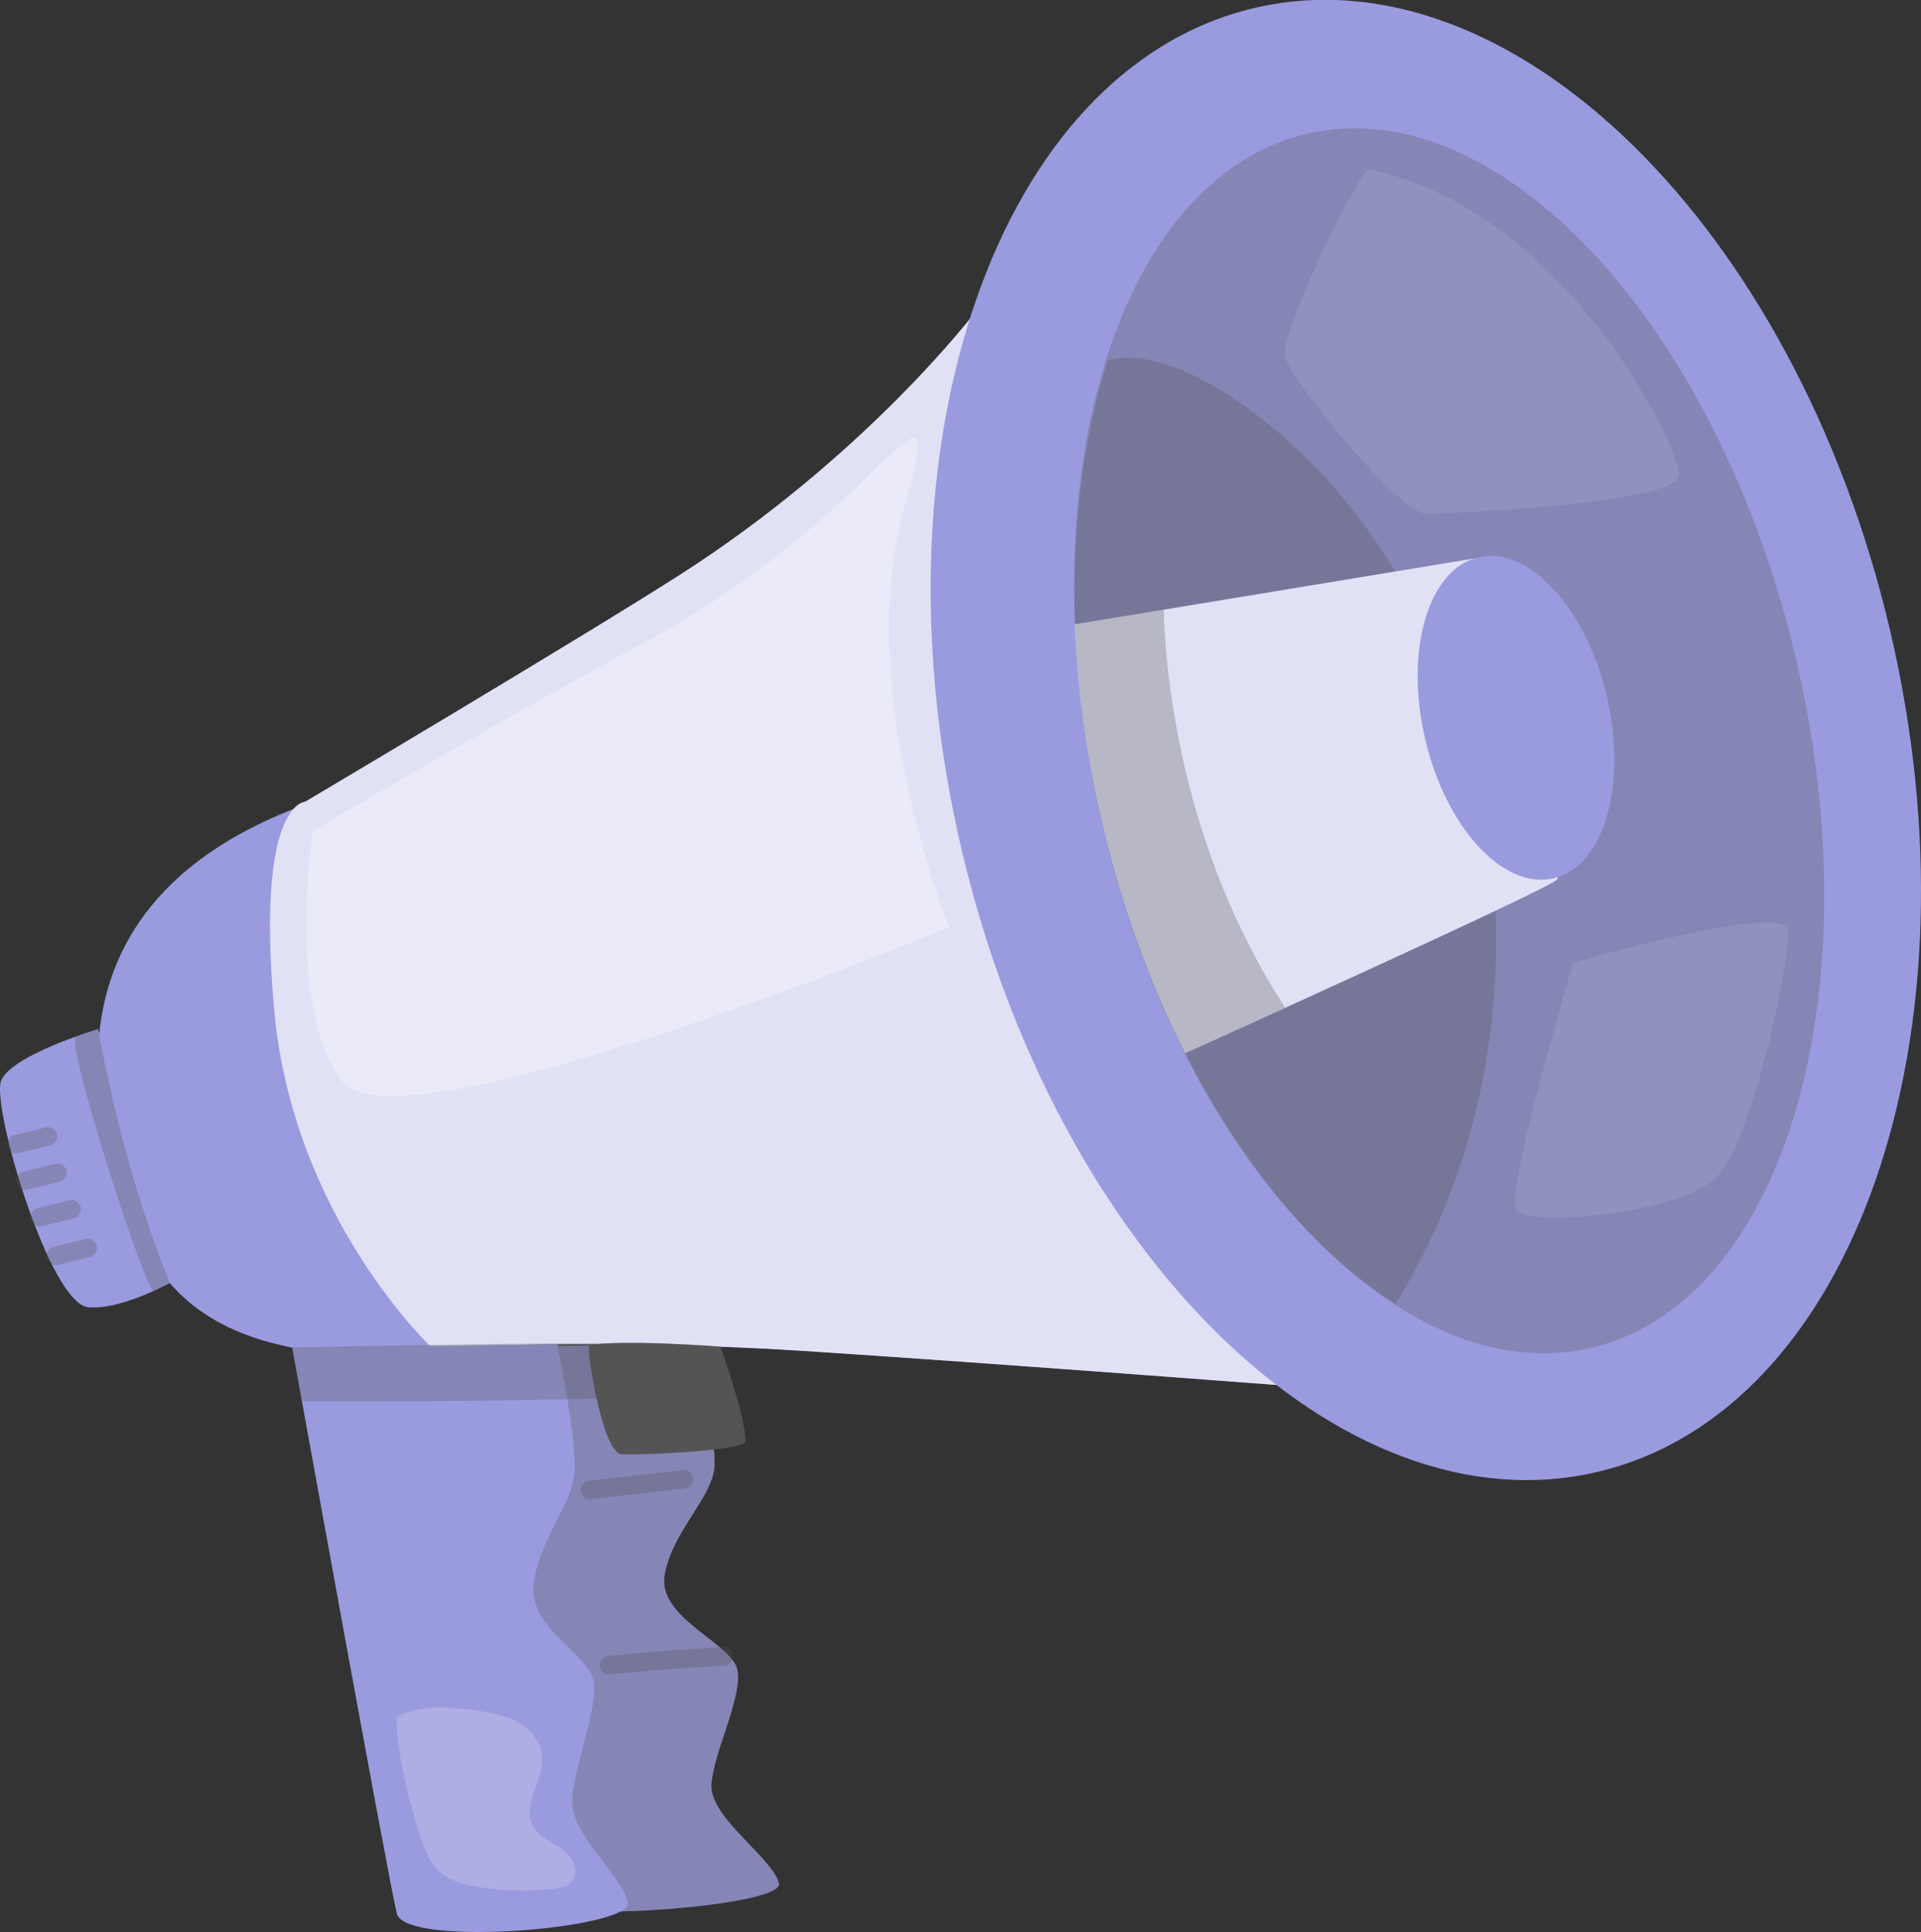 <?xml version="1.0" encoding="UTF-8"?> <svg xmlns="http://www.w3.org/2000/svg" width="178" height="179" viewBox="0 0 178 179" fill="none"><rect x="0" y="0" width="178" height="179" fill="#333333" stroke="none"/><g clip-path="url(#clip0_157_44)"><path d="M9.073 95.347C9.073 95.347 0.808 97.823 0.08 100.213C-0.71 102.809 4.605 120.813 8.192 121.115C11.779 121.412 17.23 118.029 17.23 118.029L9.073 95.347Z" fill="#9A9ADF"></path><path d="M34.398 124.834C34.398 124.834 45.204 172.394 46.17 175.469C47.131 178.544 72.654 176.815 72.177 174.51C71.694 172.206 65.674 168.361 65.918 165.292C66.163 162.223 68.806 157.225 68.329 154.727C67.845 152.228 60.865 149.923 61.587 145.89C62.309 141.857 65.952 138.822 66.197 135.941C66.436 133.061 64.236 124.555 64.236 124.555L34.403 124.84L34.398 124.834Z" fill="#9A9ADF"></path><path opacity="0.3" d="M34.398 124.834C34.398 124.834 45.204 172.394 46.17 175.469C47.131 178.544 72.654 176.815 72.177 174.51C71.694 172.206 65.674 168.361 65.918 165.292C66.163 162.223 68.806 157.225 68.329 154.727C67.845 152.228 60.865 149.923 61.587 145.89C62.309 141.857 65.952 138.822 66.197 135.941C66.436 133.061 64.236 124.555 64.236 124.555L34.403 124.84L34.398 124.834Z" fill="#545454"></path><path d="M14.234 116.745C14.234 116.745 -3.661 87.104 27.183 74.953L42.264 124.755C42.264 124.755 21.391 129.033 14.234 116.745Z" fill="#9A9ADF"></path><path d="M28.264 74.291C28.264 74.291 53.583 59.271 62.9 53.321C80.3 42.214 90.379 28.905 90.379 28.905L125.589 128.873C125.589 128.873 92.096 126.289 74.064 125.137C56.033 123.99 40.002 124.852 40.002 124.852C40.002 124.852 27.121 112.786 25.404 93.539C23.688 74.291 28.27 74.291 28.27 74.291H28.264Z" fill="#9A9ADF"></path><path opacity="0.7" d="M28.264 74.291C28.264 74.291 53.583 59.271 62.9 53.321C80.3 42.214 90.379 28.905 90.379 28.905L125.589 128.873C125.589 128.873 92.096 126.289 74.064 125.137C56.033 123.99 40.002 124.852 40.002 124.852C40.002 124.852 27.121 112.786 25.404 93.539C23.688 74.291 28.27 74.291 28.27 74.291H28.264Z" fill="white"></path><path d="M148.065 136.36C171.818 130.733 183.935 95.817 175.128 58.37C166.321 20.924 139.926 -4.871 116.172 0.755C92.418 6.382 80.302 41.299 89.109 78.745C97.915 116.191 124.311 141.986 148.065 136.36Z" fill="#9A9ADF"></path><path opacity="0.3" d="M147.5 124.86C165.247 120.657 173.713 92.076 166.41 61.023C159.106 29.97 138.799 8.205 121.053 12.408C103.306 16.611 94.84 45.192 102.144 76.245C109.447 107.298 129.754 129.063 147.5 124.86Z" fill="#545454"></path><g opacity="0.3"><path d="M102.646 33.378C108.507 31.792 117.835 38.541 123.525 45.061C141.267 65.404 143.626 97.886 129.307 120.784C106.603 106.414 93.176 63.584 102.646 33.378Z" fill="#545454"></path></g><path d="M27.075 124.846C27.075 124.846 35.977 174.1 36.767 177.283C37.557 180.466 58.573 178.675 58.175 176.29C57.777 173.906 52.821 169.924 53.019 166.741C53.218 163.558 55.396 158.383 55.003 155.799C54.605 153.215 48.858 150.825 49.455 146.649C50.052 142.473 53.053 139.33 53.252 136.346C53.452 133.363 51.638 124.555 51.638 124.555L27.075 124.852V124.846Z" fill="#9A9ADF"></path><path d="M102.123 76.243C103.953 84.024 106.597 91.223 109.814 97.572C111.548 96.791 143.33 82.449 144.274 81.496C145.246 80.521 136.736 51.718 136.736 51.718L99.576 57.851C99.815 63.755 100.645 69.945 102.123 76.237V76.243Z" fill="#9A9ADF"></path><path opacity="0.7" d="M102.123 76.243C103.953 84.024 106.597 91.223 109.814 97.572C111.548 96.791 143.33 82.449 144.274 81.496C145.246 80.521 136.736 51.718 136.736 51.718L99.576 57.851C99.815 63.755 100.645 69.945 102.123 76.237V76.243Z" fill="white"></path><path d="M143.971 81.372C148.619 80.272 150.821 72.722 148.889 64.511C146.958 56.299 141.625 50.535 136.977 51.635C132.33 52.736 130.128 60.285 132.059 68.497C133.991 76.709 139.324 82.473 143.971 81.372Z" fill="#9A9ADF"></path><g opacity="0.3"><path d="M54.634 138.896C57.55 138.566 60.466 138.235 63.382 137.909C63.837 137.858 64.235 137.556 64.235 137.054C64.235 136.632 63.843 136.147 63.382 136.198C60.466 136.529 57.55 136.86 54.634 137.185C54.179 137.236 53.781 137.539 53.781 138.041C53.781 138.463 54.173 138.948 54.634 138.896Z" fill="#545454"></path></g><g opacity="0.3"><path d="M56.441 155.132C59.989 154.772 63.541 154.499 67.106 154.316C68.197 154.259 68.203 152.548 67.106 152.605C63.547 152.787 59.989 153.061 56.441 153.42C55.981 153.466 55.589 153.78 55.589 154.276C55.589 154.704 55.981 155.177 56.441 155.132Z" fill="#545454"></path></g><path d="M54.634 124.641C54.231 124.72 55.834 134.629 57.584 134.732C59.335 134.835 69.01 134.407 69.062 133.546C69.175 131.543 66.759 124.766 66.759 124.766C66.759 124.766 57.55 124.053 54.634 124.641Z" fill="#545454"></path><g opacity="0.3"><path d="M1.734 106.836C2.718 106.591 3.701 106.351 4.69 106.106C5.122 105.998 5.423 105.484 5.287 105.051C5.151 104.617 4.702 104.338 4.235 104.452C3.252 104.697 2.269 104.937 1.279 105.182C0.847 105.29 0.546 105.804 0.683 106.237C0.819 106.671 1.268 106.95 1.734 106.836Z" fill="#545454"></path></g><g opacity="0.3"><path d="M2.609 110.214C3.593 109.968 4.576 109.729 5.565 109.483C5.997 109.375 6.298 108.862 6.162 108.428C6.026 107.994 5.577 107.715 5.11 107.829C4.127 108.074 3.144 108.314 2.154 108.559C1.722 108.668 1.421 109.181 1.558 109.615C1.694 110.048 2.143 110.328 2.609 110.214Z" fill="#545454"></path></g><g opacity="0.3"><path d="M3.923 113.591C4.906 113.345 5.89 113.106 6.879 112.86C7.311 112.752 7.612 112.239 7.476 111.805C7.339 111.372 6.89 111.092 6.424 111.206C5.44 111.451 4.457 111.691 3.468 111.936C3.036 112.045 2.735 112.558 2.871 112.992C3.007 113.425 3.457 113.705 3.923 113.591Z" fill="#545454"></path></g><g opacity="0.3"><path d="M5.4 117.179C6.384 116.934 7.367 116.694 8.356 116.449C8.788 116.34 9.089 115.827 8.953 115.393C8.817 114.96 8.368 114.68 7.901 114.794C6.918 115.04 5.935 115.279 4.945 115.525C4.513 115.633 4.212 116.146 4.349 116.58C4.485 117.013 4.934 117.293 5.4 117.179Z" fill="#545454"></path></g><path opacity="0.3" d="M28.997 76.973C28.997 76.973 26.473 93.436 31.748 100.213C37.024 106.99 87.969 85.912 87.969 85.912C87.969 85.912 79.101 64.086 83.699 47.394C85.126 42.214 85.382 40.326 84.484 40.6C82.472 41.216 75.127 51.319 59.114 59.859C48.245 65.655 28.997 76.978 28.997 76.978V76.973Z" fill="white"></path><path opacity="0.3" d="M27.075 124.834L27.973 129.82C27.973 129.82 67.464 130.077 67.924 128.32L66.759 124.766C60.233 124.156 43.032 124.549 27.075 124.834Z" fill="#545454"></path><path opacity="0.3" d="M119.091 93.368C109.052 77.971 107.938 61.12 107.83 56.487L99.576 57.851C99.815 63.755 100.645 69.945 102.123 76.237C103.953 84.018 106.597 91.217 109.814 97.566C110.382 97.31 114.197 95.587 119.091 93.362V93.368Z" fill="#545454"></path><path opacity="0.3" d="M9.073 95.347C10.642 103.653 12.773 111.56 15.735 118.862L14.268 119.581C13.512 119.917 5.986 96.34 7.049 96.02C7.413 95.912 9.073 95.342 9.073 95.342V95.347Z" fill="#545454"></path><path opacity="0.1" d="M126.896 15.688C126.055 15.511 118.455 30.925 119.092 33.144C119.728 35.363 129.688 47.594 132.12 47.594C134.553 47.594 155.586 46.635 155.586 43.994C155.586 41.353 145.07 19.527 126.902 15.688H126.896Z" fill="white"></path><path opacity="0.1" d="M145.758 89.215C145.758 89.215 139.539 110.219 140.465 112.033C141.392 113.847 155.848 112.41 159.116 109.021C162.39 105.633 165.932 88.941 165.659 86.203C165.386 83.465 145.752 89.215 145.752 89.215H145.758Z" fill="white"></path><g opacity="0.2"><path d="M53.219 172.833C52.656 170.979 50.166 170.745 49.336 169.097C48.342 167.129 50.422 164.887 50.234 162.685C50.115 161.276 49.041 160.101 47.79 159.456C46.54 158.811 45.113 158.617 43.72 158.423C41.509 158.121 38.632 157.933 36.745 159.119C36.785 162.491 37.854 166.649 38.843 169.873C39.258 171.225 39.798 172.622 40.883 173.524C41.873 174.351 43.186 174.653 44.459 174.847C46.665 175.178 48.91 175.235 51.133 175.018C51.934 174.938 52.832 174.773 53.185 173.969C53.344 173.609 53.333 173.198 53.219 172.828V172.833Z" fill="white"></path></g></g><defs><clipPath id="clip0_157_44"><rect width="178" height="179" fill="white"></rect></clipPath></defs></svg> 